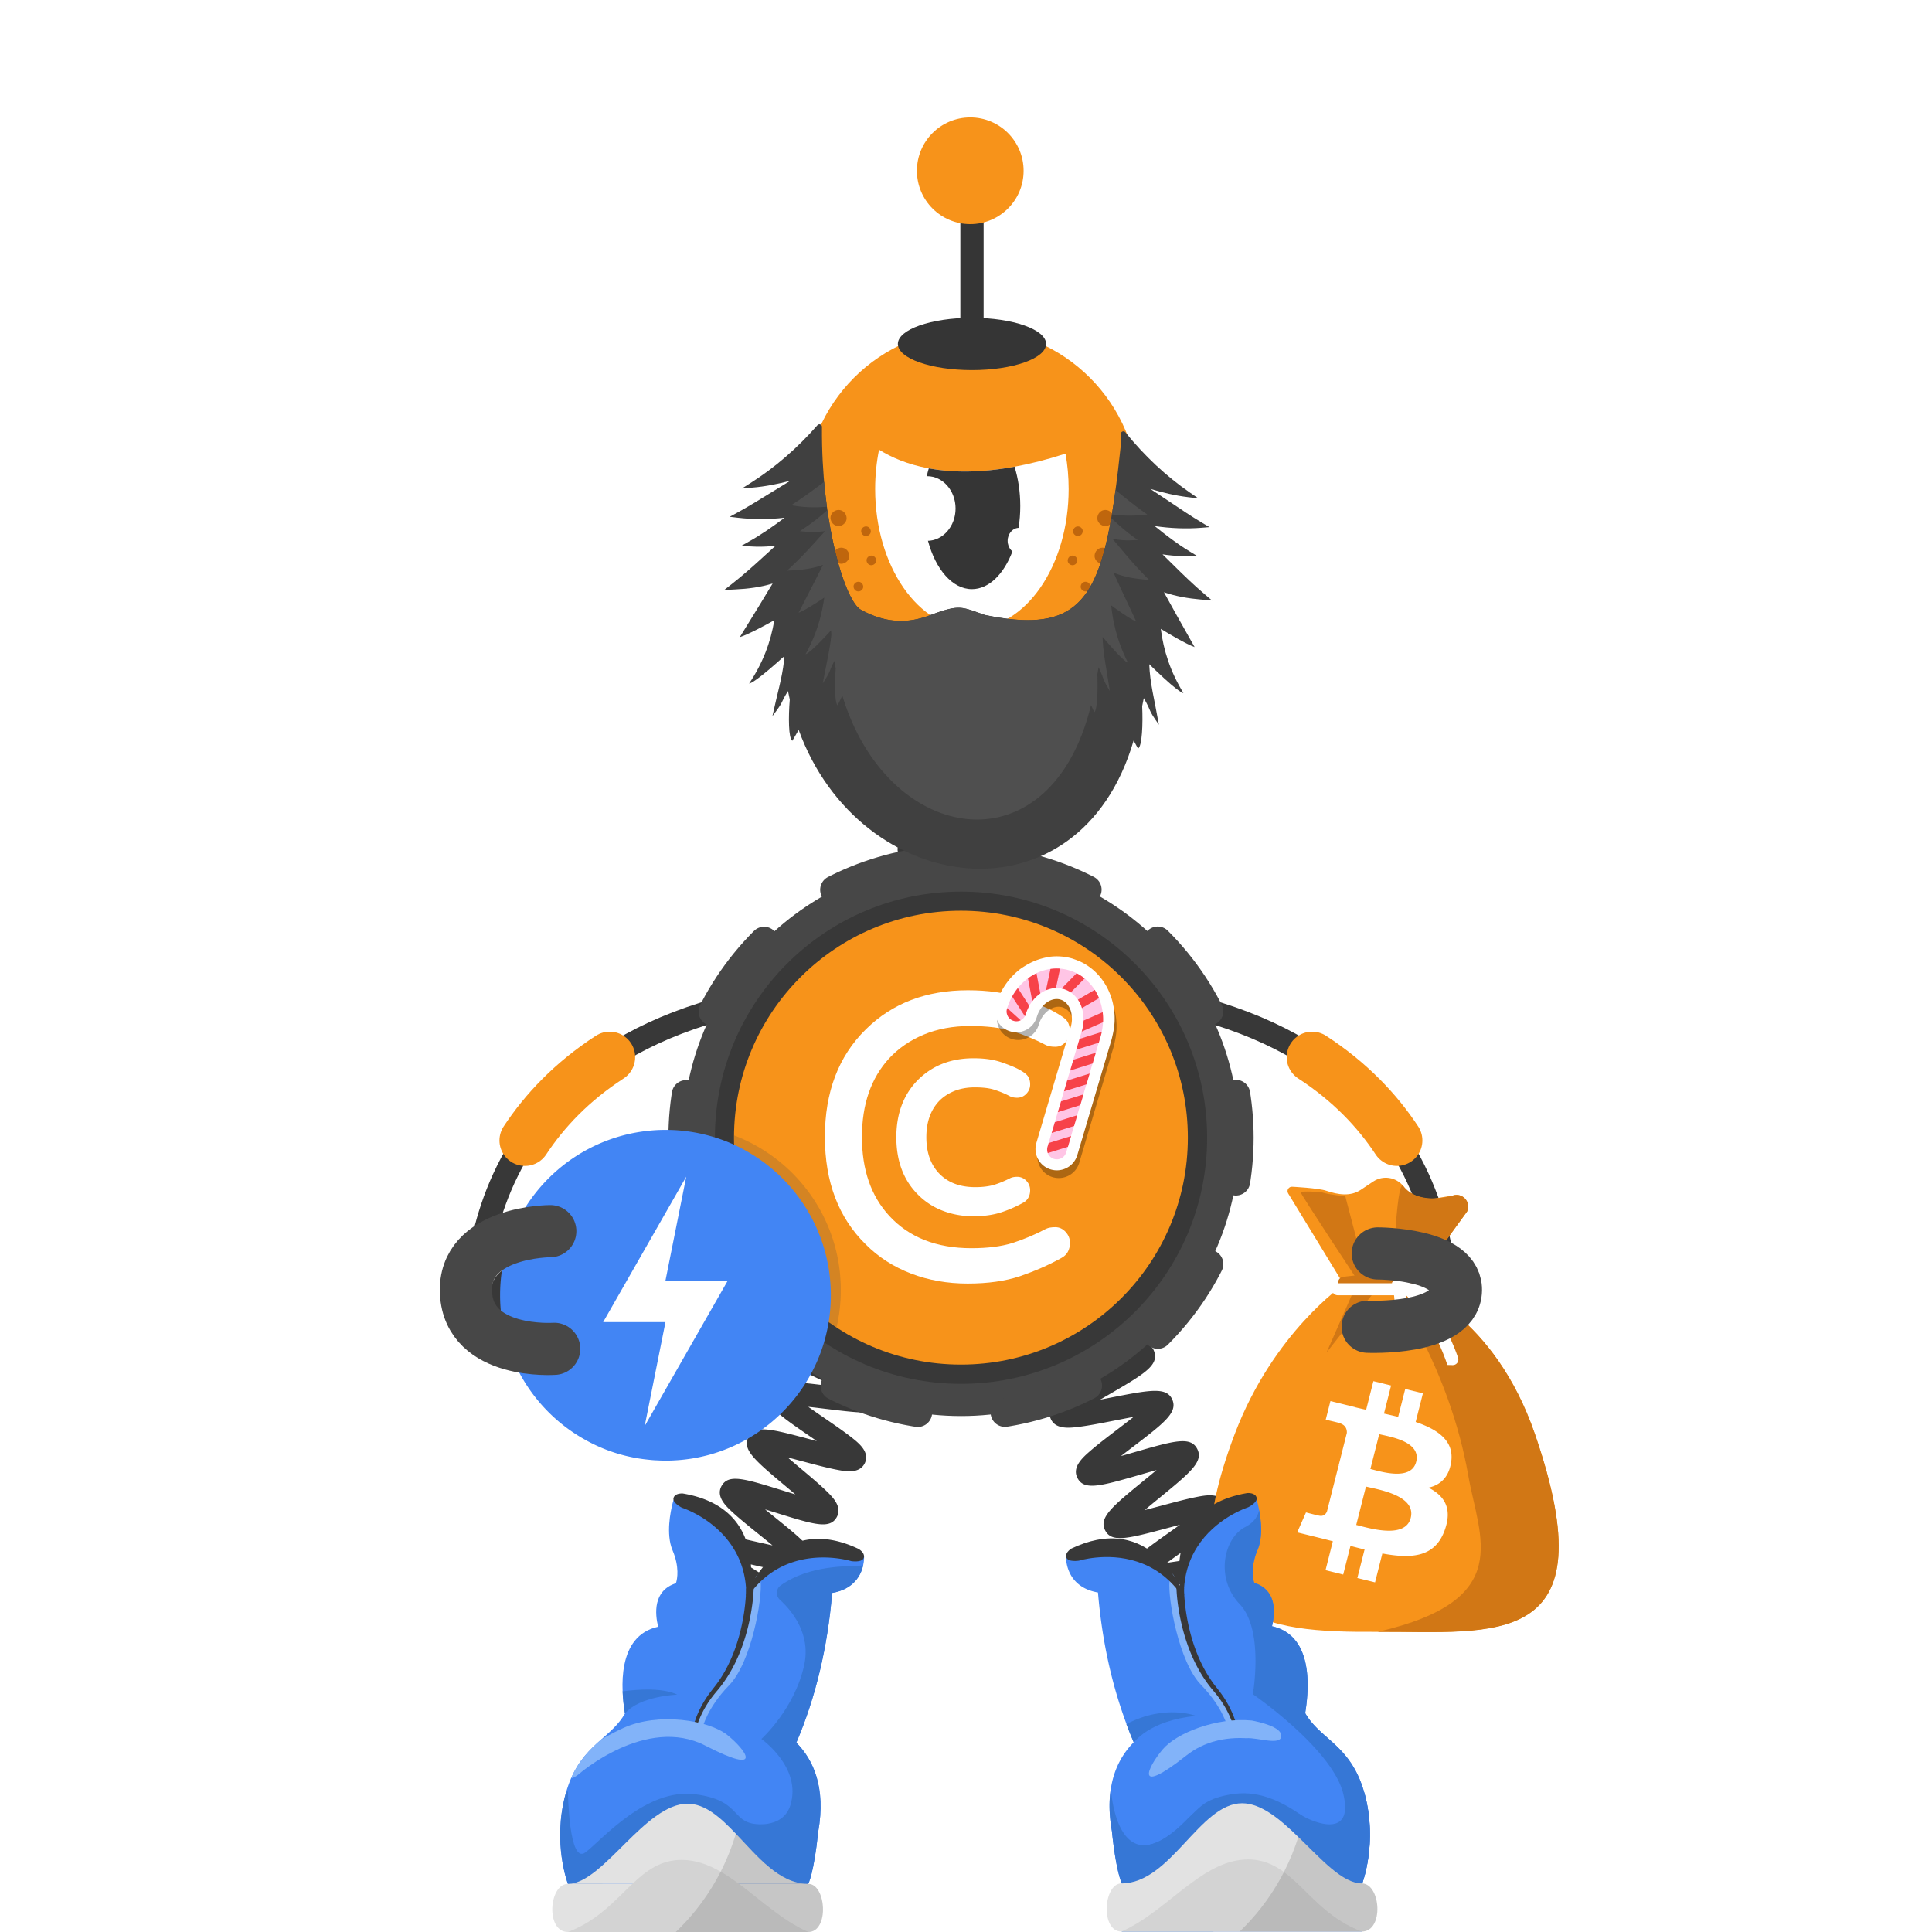 <svg width="1000" height="1000" fill="none" xmlns="http://www.w3.org/2000/svg"><path fill="#fff" d="M0 0h1000v1000H0z"/><path stroke="#383838" stroke-miterlimit="10" stroke-width="12.035" d="M748.004 686.94s18.499-157.93-183.301-174.45"/><path stroke="#F7931A" stroke-linecap="round" stroke-miterlimit="10" stroke-width="26.366" d="M723.042 590.29c-10.13-15.37-24.28-30.4-43.87-43.12"/><path fill="#383838" fill-rule="evenodd" d="M740.621 669.96c.62-7.45-4.94-14.11-12.36-14.8l-20.6-1.44c-7.45-.62-14.11 4.94-14.8 12.36-.63 7.45 4.94 14.11 12.36 14.8l20.6 1.44c7.51.65 14.18-4.91 14.8-12.36Z" clip-rule="evenodd"/><path stroke="#383838" stroke-miterlimit="10" stroke-width="12.035" d="M246.741 686.94s-18.499-157.93 183.301-174.45"/><path stroke="#F7931A" stroke-linecap="round" stroke-miterlimit="10" stroke-width="26.366" d="M271.703 590.29c10.13-15.37 24.28-30.4 43.87-43.12"/><path fill="#383838" fill-rule="evenodd" d="M254.125 669.96c-.62-7.45 4.941-14.11 12.361-14.8l20.599-1.44c7.45-.62 14.111 4.94 14.801 12.36.62 7.45-4.94 14.11-12.36 14.8l-20.6 1.44c-7.51.65-14.171-4.91-14.801-12.36Z" clip-rule="evenodd"/><path fill="#383838" d="M607.971 927.36c.42-.25 1.66-1.4 1.82-3.44l-12-.94c.58-7.43 9.509-8.77 31.079-11.99 1.83-.27 3.881-.58 5.981-.91-2.55-.58-5.08-1.12-7.3-1.6-20.31-4.39-28.72-6.21-28.82-13.38-.1-7.51 8.7-9.63 29.95-14.75 1.57-.38 3.31-.8 5.09-1.24-2.4-.29-4.75-.55-6.83-.79-6.4-.72-12.44-1.39-17.21-2.23-4.8-.84-12.051-2.12-12.741-8.16-.86-7.35 7.601-10.44 28.031-17.92 1.3-.48 2.73-1 4.2-1.54-2.04.02-4.031.05-5.811.08-20.83.34-29.449.48-31.229-6.45-1.82-7.17 6.1-11.38 25.22-21.55 1.25-.67 2.62-1.39 4.03-2.15-1.98.3-3.9.6-5.64.87-20.62 3.21-29.16 4.54-31.91-2.05-2.82-6.9 4.47-12.08 22.08-24.6 1.46-1.04 3.1-2.2 4.76-3.4-2.22.58-4.39 1.16-6.32 1.67-20.49 5.48-28.96 7.75-32.34 1.29-3.46-6.63 3.419-12.27 20.059-25.9 1.97-1.61 4.261-3.49 6.511-5.38-2.86.79-5.75 1.62-8.23 2.34-20.74 5.98-29.32 8.46-32.73 1.73-2.91-5.66 2.86-10.69 6.69-14.01 3.77-3.29 8.97-7.25 14-11.09 2.52-1.92 5.549-4.24 8.379-6.47-3.42.61-6.989 1.31-9.979 1.9-6.31 1.24-12.831 2.52-17.891 3.17-5.11.66-12.829 1.65-15.139-4.41-2.29-6 4.04-10.23 8.24-13.04 4.09-2.73 9.69-5.98 15.1-9.11 3.03-1.76 6.73-3.9 10.1-5.95-3.58.09-7.38.26-10.53.4-21.43.95-31.21 1.38-32.82-6.25-1.34-6.25 5.55-9.43 10.1-11.53 4.42-2.04 10.15-4.25 16.21-6.59 3.26-1.26 7.24-2.8 10.89-4.3-3.41-.42-7.02-.81-10.02-1.13-21.44-2.29-31.221-3.34-31.721-11.12-.42-7.45 8.04-9.44 28.46-14.25 7.98-1.88 20.051-4.72 22.411-6.38-.39.28-1.51 1.51-1.51 3.52h12.04c0 7.47-8.83 9.55-30.18 14.58-1.34.32-2.81.66-4.32 1.02 2.14.24 4.229.46 6.099.67 6.39.68 12.431 1.33 17.201 2.14 4.79.81 12.02 2.05 12.78 8.04.95 7.33-7.46 10.58-27.8 18.43-1.08.42-2.25.87-3.45 1.34 1.79-.07 3.52-.15 5.09-.22 20.82-.92 29.44-1.3 31.42 5.6 2.09 7.02-5.67 11.52-24.41 22.39-1.15.67-2.401 1.39-3.701 2.15 1.77-.34 3.49-.68 5.04-.98 20.68-4.06 29.241-5.74 32.271.81 3.04 6.76-4.011 12.15-21.061 25.15-1.67 1.27-3.559 2.72-5.469 4.2 2.41-.67 4.79-1.36 6.87-1.96 20.58-5.93 29.09-8.39 32.57-1.83 3.5 6.59-3.351 12.2-19.891 25.75-2.18 1.78-4.749 3.89-7.219 5.98 3.04-.77 6.13-1.6 8.77-2.3 6.2-1.66 12.6-3.37 17.6-4.37 5.03-1 12.63-2.52 15.37 3.3 2.77 5.71-3.15 10.52-7.07 13.71-3.84 3.12-9.13 6.88-14.25 10.52-2.68 1.91-5.93 4.22-8.93 6.44 3.4-.47 6.969-1.03 9.939-1.49 6.41-1 13.031-2.03 18.181-2.48 5.18-.46 13.01-1.15 15.06 5.07 2.02 6.05-4.45 10.03-8.73 12.67-4.18 2.58-9.89 5.61-15.4 8.55-3.03 1.61-6.71 3.57-10.08 5.45 3.48-.01 7.18-.06 10.25-.11 6.5-.11 13.23-.21 18.41.05 5.21.26 13.08.66 14.26 7.1 1.35 7.37-6.87 10.38-26.73 17.65-3.15 1.15-6.961 2.55-10.511 3.93 3.29.42 6.741.81 9.631 1.13 21.43 2.4 31.21 3.5 31.71 11.25.41 7.47-8.05 9.5-28.49 14.43-3.18.77-7.02 1.69-10.62 2.63 3.16.73 6.45 1.44 9.21 2.04 21.02 4.54 30.62 6.61 30.32 14.37-.21 7.39-8.861 8.68-29.761 11.8-8.06 1.17-20.219 2.99-22.689 4.43ZM505.14 627.51c-2.51-5.93 3.731-10.7 7.861-13.86 4.15-3.17 9.77-6.92 15.21-10.54 1.95-1.3 4.199-2.8 6.439-4.32-3.15.54-6.36 1.14-9.09 1.65-6.12 1.14-12.44 2.32-17.29 2.91-4.93.61-12.39 1.52-14.67-4.28-2.78-7.14 4.98-12.06 23.72-23.93 2.02-1.28 4.36-2.76 6.67-4.26-3.32.47-6.72.99-9.6 1.44-6.4.99-12.45 1.93-17.29 2.38-4.94.46-12.42 1.15-14.48-4.76-2.16-6.07 4.43-10.49 8.79-13.41 4.39-2.94 10.29-6.36 15.99-9.66 2.14-1.24 4.651-2.69 7.101-4.15-3.54.3-7.2.67-10.29.98-6.41.65-12.47 1.26-17.29 1.45-4.95.2-12.431.49-14.141-5.55-2.18-7.52 6.85-11.89 26.63-21.47 2.39-1.16 5.21-2.52 7.95-3.89-3.87-.08-7.989-.08-11.389-.09-6.43-.01-12.501-.01-17.291-.31-4.96-.31-12.44-.77-13.45-7.02-1.31-7.77 8.17-10.87 28.95-17.67 2.78-.91 6.11-2 9.27-3.09-3.74-.69-7.75-1.34-11.06-1.89-6.23-1.02-12.66-2.08-17.5-3.19-4.97-1.14-12.479-2.87-12.389-9.35 0-6.39 7.539-8.07 12.519-9.17 4.88-1.08 11.36-2.1 17.62-3.07 2.96-.46 6.48-1.01 9.85-1.59-2.98-.92-6.04-1.82-8.64-2.58-6.26-1.84-12.73-3.74-17.62-5.52-4.88-1.79-12.27-4.49-11.59-10.91.62-6.16 8-7.29 12.89-8.05 4.8-.74 10.88-1.29 17.32-1.88 2.61-.24 5.641-.52 8.651-.83-2.21-.69-4.391-1.36-6.311-1.95-21.34-6.55-30.18-9.26-29.5-16.85.62-6.13 7.87-7.38 12.67-8.22 4.72-.82 10.741-1.49 17.101-2.2 2.53-.28 5.449-.61 8.359-.96-2.11-.58-4.189-1.14-6.029-1.63-21.45-5.76-30.331-8.15-29.941-15.73.35-6.16 7.611-7.72 12.411-8.76 4.74-1.02 10.77-1.94 17.16-2.92 2.42-.37 5.199-.79 7.989-1.25-2.14-.5-4.249-.98-6.119-1.4-21.59-4.9-30.521-6.93-30.421-14.48.17-6.2 7.371-8.04 12.131-9.26 4.73-1.21 11.029-2.41 17.119-3.58 8.07-1.54 20.26-3.87 22.69-5.42-.44.28-1.69 1.56-1.69 3.71h12.04c0 7.65-9.009 9.37-30.779 13.53-2.4.46-5.181.99-7.941 1.55 3.28.79 6.661 1.56 9.521 2.21 6.31 1.43 12.269 2.79 16.929 4.15 4.74 1.39 11.91 3.48 11.73 9.68-.3 7.71-9.4 9.1-31.38 12.46-2.4.37-5.189.79-7.949 1.24 3.31.94 6.74 1.86 9.63 2.64 6.23 1.67 12.109 3.25 16.689 4.79 4.67 1.57 11.74 3.94 11.29 10.14-.5 6.5-8.33 7.9-13.5 8.82-5.23.94-12.029 1.7-18.609 2.43-2.27.25-4.88.54-7.5.86 3.24 1.05 6.59 2.08 9.43 2.95 6.13 1.88 11.92 3.66 16.41 5.34 4.59 1.72 11.519 4.32 10.889 10.45-.79 7.62-9.95 8.45-32.08 10.48-1.91.17-4.06.37-6.26.59 2.63.8 5.26 1.57 7.55 2.24 5.97 1.75 12.131 3.56 16.741 5.23 4.64 1.68 11.639 4.21 11.209 10.32-.49 7.34-9.33 8.72-30.69 12.06-1.02.16-2.12.33-3.25.51 1.08.18 2.11.35 3.09.51 21.31 3.5 30.131 4.94 30.711 12.21.5 7.04-7.021 9.5-27.131 16.08-1.44.47-3.019.99-4.649 1.53h2.719c22.22.03 31.41.04 33.14 7.32 1.65 6.89-5.46 10.33-24.46 19.53-2.04.99-4.349 2.11-6.689 3.26 1.77-.17 3.49-.34 5.04-.5 22.11-2.23 31.259-3.16 33.589 4.04 1.93 5.78-4.25 9.88-8.33 12.58-4.02 2.66-9.27 5.71-14.84 8.93-2.12 1.23-4.55 2.64-6.98 4.07 2.14-.32 4.231-.64 6.091-.93 21.91-3.39 30.97-4.8 33.63 2.29 2.18 5.75-3.861 10.12-7.851 13.01-3.94 2.85-9.099 6.12-14.569 9.58-2.15 1.36-4.631 2.93-7.091 4.53 2.35-.42 4.66-.85 6.69-1.23 21.68-4.04 30.65-5.71 33.5 1.29 2.35 5.74-3.609 10.27-7.559 13.26-3.89 2.96-9.241 6.52-14.421 9.96-6.82 4.54-17.13 11.41-18.77 13.77.3-.43.951-2.1.121-4.08l-11.081 4.7ZM352.929 930.65c.54-.39 1.609-1.85 1.469-3.86l-12.009.81c-.43-6.35 6.8-8.76 11.59-10.36 4.74-1.58 11-3.22 17.04-4.81 2.33-.61 5.06-1.33 7.74-2.06-3.18-.65-6.47-1.27-9.25-1.79-19.96-3.76-28.22-5.31-28.22-12.6 0-7.67 9.359-9.3 29.859-12.89 2.46-.43 5.34-.94 8.17-1.46-3.21-.99-6.56-1.96-9.38-2.77-19.56-5.67-27.659-8.01-26.919-15.31.83-7.66 10.299-8.24 31.049-9.51 2.65-.16 5.781-.35 8.821-.58-3.21-1.46-6.611-2.94-9.451-4.17-5.73-2.49-11.14-4.84-15.32-6.97-4.09-2.09-10.929-5.59-9.369-11.74 1.84-7.47 11.32-6.71 32.09-5.04 2.69.22 5.88.47 8.97.68-2.97-1.93-6.14-3.91-8.77-5.55-5.09-3.17-10.351-6.45-14.181-9.2-3.75-2.68-10.029-7.18-7.549-13.04 2.86-7.05 12.089-4.96 32.309-.37 2.47.56 5.381 1.22 8.231 1.83-2.47-2.05-5.04-4.12-7.22-5.87-4.71-3.8-9.59-7.72-13.11-10.95-3.63-3.33-9.111-8.35-6.071-13.89 3.58-6.45 11.79-3.89 31.62 2.28 2 .62 4.27 1.33 6.58 2.03-1.81-1.55-3.62-3.06-5.2-4.39-15.89-13.35-22.469-18.88-19.029-25.35 3.33-6.35 11.52-4.17 31.33 1.08 1.26.33 2.62.7 4.04 1.07-1.01-.69-1.981-1.36-2.881-1.98-17.21-11.81-24.329-16.69-21.779-23.47 2.43-6.59 10.68-5.59 30.62-3.17 1.08.13 2.23.27 3.42.41-.62-.29-1.221-.58-1.801-.85-18.51-8.73-26.96-12.71-25.5-19.89 1.42-6.88 9.691-7.22 29.681-8.03 1.34-.05 2.8-.11 4.3-.18-.89-.27-1.751-.53-2.571-.77-20.26-6.08-28.649-8.59-28.259-15.92.41-7.08 8.59-8.51 28.37-11.97 7.69-1.35 19.309-3.38 21.679-4.82-.58.35-1.769 1.74-1.769 3.78h12.04c0 7.67-9.36 9.3-29.87 12.89-2.54.45-5.55.97-8.47 1.52 3.32 1.06 6.819 2.11 9.739 2.98 5.96 1.79 11.601 3.48 15.981 5.1 4.3 1.59 11.49 4.25 10.66 10.53-.92 7.63-10.451 8.02-31.351 8.87-2.74.11-5.99.25-9.12.42 3.24 1.6 6.711 3.24 9.591 4.6 5.4 2.55 10.99 5.18 15.1 7.45 4.02 2.22 10.739 5.93 9.009 12.02-2.18 7.46-11.619 6.31-32.309 3.8-2.68-.33-5.861-.71-8.941-1.04 2.83 2.01 5.851 4.08 8.361 5.81 4.97 3.41 10.119 6.94 13.859 9.88 3.86 3.03 9.701 7.61 7.091 13.35-2.74 5.84-10.151 4.38-15.061 3.41-4.81-.95-10.979-2.58-16.939-4.17-2.39-.63-5.19-1.38-7.96-2.08a617.4 617.4 0 0 0 6.489 5.5c4.67 3.92 9.5 7.98 13 11.33 3.56 3.41 8.951 8.56 5.901 14.05-3.57 6.42-11.78 3.87-31.6-2.31-1.69-.53-3.571-1.11-5.511-1.7 1.47 1.2 2.91 2.36 4.2 3.4 16.26 13.09 22.98 18.51 19.8 25.08-3.14 6.39-11.309 4.54-31.019.08-1.27-.29-2.66-.6-4.09-.92l2.529 1.58c17.82 11.12 25.2 15.72 22.96 22.64-2.24 6.71-10.509 6.05-30.479 4.44-1.25-.1-2.61-.21-4.01-.32.82.36 1.62.7 2.37 1.03 19.39 8.42 27.41 11.9 26.14 19.13-1.23 6.94-9.521 7.45-29.571 8.67-1.48.09-3.099.19-4.779.3 1.14.33 2.24.65 3.26.95 20.3 5.88 28.709 8.31 28.319 15.68-.41 7.08-8.6 8.51-28.38 11.97-1.75.31-3.709.65-5.719 1.01 1.48.28 2.92.55 4.23.8 20.82 3.92 29.44 5.54 29.73 12.93.31 7.13-7.8 9.26-27.39 14.39-7.54 1.96-18.92 4.94-21.16 6.56Z"/><path fill="#474747" d="M497.426 732.95c79.56 0 144.05-64.49 144.05-144.05 0-79.56-64.49-144.05-144.05-144.05-79.56 0-144.051 64.49-144.051 144.05 0 79.55 64.491 144.05 144.051 144.05Z"/><path fill="#383838" d="M497.422 716.28c70.36 0 127.39-57.03 127.39-127.39 0-70.35-57.03-127.39-127.39-127.39-70.35 0-127.391 57.03-127.391 127.39s57.031 127.39 127.391 127.39Z"/><path stroke="#474747" stroke-dasharray="45.27 45.27" stroke-linecap="round" stroke-miterlimit="10" stroke-width="14.819" d="M599.282 690.74c56.25-56.26 56.25-147.46 0-203.72-56.25-56.25-147.46-56.25-203.72 0-56.25 56.26-56.25 147.46 0 203.72 56.25 56.25 147.46 56.25 203.72 0Z"/><path fill="#F7931A" d="M497.374 706.31c64.87 0 117.46-52.59 117.46-117.46 0-64.87-52.59-117.46-117.46-117.46-64.87 0-117.46 52.59-117.46 117.46 0 64.87 52.59 117.46 117.46 117.46Z"/><path fill="#fff" fill-rule="evenodd" d="M541.49 636c1.16-.54 2.721-.82 4.761-.82s3.81.82 5.3 2.45c1.5 1.63 2.25 3.47 2.25 5.58 0 3.81-1.56 6.46-4.63 8.03-6.6 3.67-13.741 6.73-21.221 9.32-7.55 2.52-16.599 3.81-27.069 3.81-10.47 0-20.271-1.7-29.311-5.17-9.05-3.47-16.87-8.5-23.46-15.1-14.08-13.81-21.149-32.37-21.149-55.64 0-23.26 7.069-41.76 21.149-55.63 13.67-13.54 31.291-20.27 52.851-20.27 10.41 0 19.38 1.29 26.93 3.81 7.55 2.52 13.329 4.9 17.339 7.07 4.01 2.18 6.461 3.95 7.281 5.31.82 1.36 1.29 3.06 1.29 5.1 0 2.04-.75 3.88-2.25 5.51s-3.26 2.45-5.3 2.45-3.601-.27-4.761-.82c-5.64-2.99-11.43-5.37-17.34-7.21-5.92-1.84-13.259-2.72-22.099-2.72s-16.8 1.5-23.87 4.42c-7.14 2.99-13.06 7.07-17.89 12.24-9.45 10.27-14.15 23.87-14.15 40.81s4.69 30.54 14.15 40.81c10.27 11.15 24.49 16.73 42.51 16.73 8.3 0 15.439-.88 21.359-2.72 5.97-1.98 11.75-4.36 17.33-7.35Z" clip-rule="evenodd"/><path fill="#fff" fill-rule="evenodd" stroke="#fff" stroke-width="5.873" d="M524.143 612.459c.54-.27 1.359-.41 2.379-.41s1.901.41 2.651 1.22a4.02 4.02 0 0 1 1.09 2.79c0 1.9-.751 3.27-2.311 4.01a61.899 61.899 0 0 1-10.609 4.63c-3.74 1.22-8.301 1.9-13.531 1.9-5.239 0-10.13-.89-14.62-2.59-4.49-1.7-8.429-4.22-11.769-7.55-7.07-6.94-10.54-16.19-10.54-27.82 0-11.63 3.54-20.88 10.54-27.82 6.87-6.73 15.64-10.13 26.46-10.13 5.24 0 9.73.61 13.47 1.91 3.74 1.29 6.669 2.45 8.639 3.54 2.04 1.09 3.2 1.97 3.67 2.65.41.68.61 1.5.61 2.52s-.339 1.9-1.089 2.72c-.75.82-1.631 1.22-2.651 1.22-1.02 0-1.84-.14-2.38-.41-2.79-1.5-5.709-2.65-8.639-3.6-2.92-.95-6.671-1.36-11.021-1.36-4.35 0-8.37.75-11.97 2.24-3.54 1.5-6.53 3.54-8.91 6.12-4.69 5.17-7.069 11.97-7.069 20.4 0 8.43 2.379 15.23 7.069 20.4 5.17 5.58 12.24 8.36 21.22 8.36 4.15 0 7.691-.47 10.681-1.36 2.92-.92 5.85-2.15 8.63-3.58Z" clip-rule="evenodd"/><path fill="#F7931A" d="M713.117 844.63c60.25-.43 120.12 10.26 81.33-102.42-21.09-61.25-63.509-76.06-63.509-76.06l28.429-39.08c2.21-4.78-2.319-9.9-7.329-8.29 0 0-6.12 1.01-8.8 1.46-5.31.88-12.78-1.27-16.18-5.45l-.71-.88c-3.8-4.68-10.54-5.7-15.56-2.36l-6.45 4.3c-5.38 3.58-11.771 2.54-17.891.47-4.17-1.41-17.479-2.06-17.479-2.06-1.89-.22-3.2 1.83-2.21 3.45l28.79 47.18s-36.54 24.87-56.44 77.32c-36.91 97.24 14.769 102.84 74.009 102.42Z"/><path fill="#D17715" d="M713.117 844.63c60.25-.25 120.12 10.26 81.33-102.42-21.09-61.25-63.509-76.06-63.509-76.06l28.429-39.08c2.21-4.78-2.319-9.9-7.329-8.29 0 0-16.501 5.28-24.971-3.99l-.71-.88c-3.8-4.68-5.54 52.99-5.54 52.99s29.49 41.41 39.13 96.68c5.65 32.45 24.46 64.65-46.83 81.05Zm-5.191-181.07-11.741-44.93s-.31.59-4.49 0c-4.18-.59-4.179-.59-7.949-1.55-.76-.19-10.1-.67-10.54 0-.34.51 30.71 47.49 30.71 47.49l4.01-1.01Zm-7.496 5.07-13.821 31.46 24.771-31.46h-10.95Z"/><path fill="#D17715" d="m737.059 662.29-41.13 4.69c-1.63.19-3.1-.98-3.28-2.61l-.019-.21c-.19-1.63.979-3.1 2.609-3.28l41.13-4.69c1.63-.19 3.1.98 3.28 2.61l.021.21c.19 1.63-.981 3.1-2.611 3.28Z"/><path fill="#fff" d="M737.51 670.42h-45.05a3.104 3.104 0 0 1-3.101-3.1c0-1.71 1.391-3.1 3.101-3.1h45.05c1.71 0 3.099 1.39 3.099 3.1 0 1.71-1.389 3.1-3.099 3.1Z"/><path fill="#fff" d="M749.175 706.5c-5.6-16.51-14.641-31.57-28.691-42.61 2.01-1 5.021-4.02 6.021-3.01 12.77 10.8 22.77 25.88 28.24 42.02.53 1.88-.921 3.74-2.881 3.68l-2.689-.08Z"/><path fill="#fff" d="M717.549 689.63c4.01-7.56 5.509-15.66 2.979-24.08-.49-1.64.83-3.26 2.53-3.07 1.45.16 2.67.37 2.77.82 3.64 9.8 2.51 20.23-2.84 29.2-.71 1-2.979 1.16-4.489.32a2.377 2.377 0 0 1-.95-3.19Zm15.471 66.971c-2.58 10.19-18.531 5.01-23.701 3.74l4.561-18.01c5.17 1.27 21.83 3.64 19.14 14.27Zm-2.831 29.07c-2.83 11.2-21.99 5.15-28.2 3.63l5.031-19.86c6.21 1.52 26.119 4.54 23.169 16.23Zm20.93-28.91c1.66-10.94-6.799-16.82-18.369-20.75l3.75-14.82-9.16-2.25-3.651 14.43a376.45 376.45 0 0 0-7.339-1.7l3.679-14.53-9.16-2.25-3.76 14.82c-1.99-.45-3.949-.89-5.849-1.35l.01-.05-12.64-3.11-2.441 9.64s6.801 1.53 6.661 1.63c3.71.91 4.379 3.33 4.269 5.25l-4.269 16.89c.26.06.59.16.95.3-.3-.07-.631-.16-.971-.24l-5.989 23.65c-.45 1.11-1.61 2.78-4.2 2.14.09.13-6.661-1.64-6.661-1.64l-4.549 10.33 11.92 2.93c2.22.55 4.39 1.12 6.53 1.66l-3.79 14.99 9.149 2.25 3.761-14.83c2.5.67 4.93 1.28 7.3 1.87l-3.74 14.76 9.16 2.25 3.79-14.96c15.63 2.91 27.379 1.74 32.319-12.18 3.99-11.2-.2-17.67-8.42-21.88 6-1.36 10.51-5.24 11.71-13.25Z"/><path stroke="#474747" stroke-linecap="round" stroke-linejoin="round" stroke-miterlimit="10" stroke-width="27" d="M707.898 686.72s44.041 1.95 45.651-18.04c1.61-19.99-40.431-19.9-40.431-19.9"/><path fill="#474747" d="M394.861 595.09a84.43 84.43 0 0 0-14.929-7.42c0 .4-.01.79-.01 1.19 0 41.1 21.12 77.26 53.08 98.25a85.835 85.835 0 0 0 2.199-19.37c0-30.65-16.11-57.55-40.34-72.65Z" opacity=".2"/><path fill="#4285F4" d="M430.044 670.42c0 42.49-30.951 77.74-71.551 84.46a86.68 86.68 0 0 1-14.05 1.14c-1.36 0-2.72-.04-4.04-.13a45.32 45.32 0 0 1-4.389-.31 83.422 83.422 0 0 1-33.71-10.67c-25.94-14.66-43.46-42.54-43.46-74.49 0-43.72 32.789-79.76 75.109-84.94 3.42-.44 6.94-.66 10.49-.66 8.6 0 16.9 1.27 24.76 3.64 1.4.4 2.81.88 4.17 1.36a83.367 83.367 0 0 1 16.33 7.95c24.23 15.1 40.341 42.01 40.341 72.65Z"/><path fill="#fff" fill-rule="evenodd" d="m355.197 609.051-43.009 75.27h32.259l-10.75 53.77 43.01-75.27h-32.26l10.75-53.77Z" clip-rule="evenodd"/><path stroke="#474747" stroke-linecap="round" stroke-linejoin="round" stroke-miterlimit="10" stroke-width="27" d="M286.849 698.15s-44.041 3.13-45.651-28.89c-1.61-32.02 43.63-32.02 43.63-32.02"/><path fill="#4285F4" d="M446.76 810.29c-1.14 4.93-4.74 12.25-16.04 14.21-2.34 27.9-8.41 53.79-18.53 77.49 8.78 8.87 15.36 23.16 11.33 46.04v.01c-2.26 21.8-5.17 27.05-5.17 27.05V1000H293.961v-24.91s-8.211-21.19-1.151-46.74c.02-.08.041-.16.071-.23.8-2.85 1.719-5.41 2.719-7.72h.01c4.16-9.56 9.89-14.99 15.38-19.87 4.72-4.18 9.25-7.95 12.48-13.6-.57-3.47-1.04-7.42-1.2-11.5-.19-4.59.01-9.34.92-13.8 1.87-9.29 6.77-17.28 17.46-19.65-1.63-6.63-2.73-18.67 9.16-22.48l.21-.55c.49-1.71 1.78-7.83-1.91-16.52-.91-2.14-1.419-4.53-1.649-6.96-.9-9.23 2.159-19.13 2.159-19.13l.08.01 17.81 4.62c.5-.38 1.09-.77 1.85-1.19 18.2 10.11 21.191 29.19 19.731 42.13 6.61-12.15 20.399-28.05 43.519-23.41.4 1.48.4 1.78.21 3.3 0 .16-.01.31-.01.47l15.45 3.35v.11c.021.46.03 2.24-.5 4.56Z"/><path fill="#3677D6" d="M446.762 810.29c-1.14 4.93-4.74 12.25-16.04 14.21-2.34 27.9-8.411 53.79-18.531 77.49 8.78 8.87 15.36 23.16 11.33 46.04v.01c-2.26 21.8-5.169 27.05-5.169 27.05V1000h-43.901c-10.6-6.93-18.529-12.45-18.529-12.45l13.43-48.46s33.879 14.62 39.799-4.83c5.92-19.44-15.04-34.17-15.04-34.17s17.321-15.65 22.181-38.43c3.44-16.15-6.51-28.05-12.61-33.61-2.25-2.05-2.091-5.69.399-7.46 15.02-10.67 34.601-9.81 42.681-10.3Z"/><path fill="#3677D6" d="m407.18 959.56-9.29 12.45s-63.91-3.42-71.86-2.51c-5.77.66-23.059 9.91-32.069 14.9v-9.31s-8.211-21.19-1.151-46.74c.02-.08.041-.16.071-.23.68-.6 1.08-.93 1.08-.93s.399 38.21 9.069 31.6c8.68-6.6 31.29-33.32 56.67-30.1 25.37 3.22 17.781 15.71 34.681 15.62 16.9-.1 12.799 15.25 12.799 15.25Z"/><path fill="#82B3F9" d="M363.577 894.47s2.28-10.33 13.82-22.18c11.54-11.85 17.25-44.83 16.3-53.71-.95-8.88-3.59.72-3.59.72l-2.99 9.55-5.47 25.79-3.95 8.99-12 17.92-5.769 8.54-.99 5.13 4.639-.75Z"/><path fill="#E2E2E2" d="M418.351 1000h-124.39c-11.58 0-9.9-24.5-.24-24.9.08-.01.16-.01.24-.01h124.39c9.32 0 10.98 24.91 0 24.91Z"/><path fill="#E2E2E2" d="M418.351 975.1h-124.39c.09 0 .189 0 .279-.01 17.99-.42 39.74-41.49 61.63-41.49 9.14 0 17.051 7.17 25.011 15.54 11.11 11.67 22.309 25.71 37.069 25.95.13.01.271.01.401.01Z"/><path fill="#D3D3D3" d="M418.351 999.999h-124.39c15.34-5.77 24.37-16.43 33.34-24.9l.01-.01c7.37-6.94 14.72-12.4 25.49-12.4 7.18 0 13.81 2.42 20.21 6.1 3.2 1.83 6.35 3.98 9.49 6.3 0 0 .01 0 .01.01 11.43 8.46 22.68 19.12 35.84 24.9Z"/><path fill="#282828" d="M418.354 1000h-68.581a115.278 115.278 0 0 0 19.771-24.9l.01-.01c1.25-2.12 2.4-4.22 3.46-6.3 3.54-6.96 6.07-13.65 7.87-19.65 11.11 11.67 22.309 25.71 37.069 25.95h.401c9.32 0 10.98 24.91 0 24.91Z" opacity=".15"/><path fill="#383838" d="M447.201 805.79c-.01.18-.05.37-.12.55-.86 2.6-6.52 1.68-6.52 1.68s-3.47-1.09-8.84-1.61c-11.18-1.1-30.6.28-44.03 19.17a.5.5 0 0 0-.019.12c-.09.46-.491.62-.841.55-.45-.02-.87-.46-.63-.99.02-.04.04-.09.06-.13-.01-1.65-.099-3.24-.259-4.78-.77-7.78-3.301-14.18-6.641-19.41-4.65-7.31-10.879-12.33-16.109-15.57-5.71-3.53-10.231-4.96-10.231-4.96s-3.78-1.83-4.38-4c-.1-.37-.11-.74 0-1.12.78-2.62 4.83-2.26 4.83-2.26 6.74 1.14 12.251 3.08 16.741 5.58.46.25.899.51 1.339.78 8.21 4.99 12.75 11.96 15.07 19.24 1.52 4.73 2.11 9.59 2.16 14.14.04 2.9-.13 5.67-.42 8.2 5.23-9.61 14.69-21.72 29.86-24.07 4.01-.63 8.42-.57 13.26.4 4.01.8 8.321 2.23 12.941 4.42 0 0 3.039 1.75 2.779 4.07Z"/><path fill="#383838" d="M358.242 898.41c.31-3.04-.25-1.93.59-4.88.02-.06.031-.11.051-.17a52.722 52.722 0 0 1 5.229-12.16c1.11-1.92 2.371-3.75 3.7-5.52 1.37-1.79 2.71-3.38 3.92-5.15 4.91-6.99 8.331-14.94 10.661-23.15 1.17-4.12 2.06-8.31 2.71-12.54.63-4.2 1.049-8.54 1.089-12.68l3.92.02c-.17 4.55-.739 8.88-1.509 13.24-.79 4.35-1.831 8.65-3.161 12.87-2.64 8.41-6.419 16.55-11.729 23.67-1.29 1.79-2.81 3.48-4.12 5.11-1.32 1.67-2.581 3.39-3.691 5.21a50.243 50.243 0 0 0-5.32 11.44c-.02.05-.04.09-.05.14-.93 2.88-.44 1.7-.83 4.71l-1.46-.16Z"/><path fill="#82B3F9" d="M365.119 903.55c-30.74-15.84-65.59 14.81-65.59 14.81-1.68 1.33-2.99 2.04-3.92 2.04 4.16-9.56 9.89-14.99 15.38-19.87 3.4-2.06 7.281-4.12 11.601-6.1 18.15-8.31 44.26-4.1 53.93 3.65 9.67 7.74 19.349 21.3-11.401 5.47Z"/><path fill="#3677D6" d="M350.563 877.15s-19.579.65-27.089 9.78c-.57-3.47-1.041-7.42-1.201-11.5 8.59-1.15 20.81-1.86 28.29 1.72Z"/><path fill="#4285F4" d="M705.072 974.86v24.91H580.683v-24.91s-2.91-5.25-5.17-27.05v-.01c-1.49-8.48-1.531-15.77-.531-22.05v-.01c1.68-10.67 6.341-18.4 11.861-23.98-1.35-3.16-2.63-6.37-3.84-9.61-7.83-21.04-12.661-43.7-14.691-67.88-11.3-1.96-14.9-9.28-16.04-14.21-.53-2.32-.52-4.1-.5-4.56v-.11l.05-.01 15.401-3.34c0-.16-.01-.31-.01-.47-.19-1.52-.19-1.82.21-3.3 18.79-3.77 31.42 6.03 39.04 16.35.68.92 1.32 1.85 1.92 2.76a65.46 65.46 0 0 1 2.559 4.3c-1.46-12.94 1.531-32.02 19.731-42.13.76.42 1.349.81 1.849 1.19l17.81-4.62.07-.01h.01s.681 2.18 1.301 5.45c.45 2.37.869 5.31.989 8.41.07 1.73.04 3.51-.13 5.27-.08.83-.19 1.66-.34 2.47a21.46 21.46 0 0 1-.79 3.11c-.16.47-.329.93-.519 1.38-2.99 7.04-2.71 12.4-2.24 15.08.11.63.24 1.11.33 1.44l.21.55c9.14 2.93 10.6 10.72 10.04 17.18-.16 1.95-.51 3.77-.88 5.3 3.91.86 7.039 2.48 9.529 4.64 1.63 1.41 2.99 3.05 4.12 4.86.56.91 1.071 1.86 1.511 2.85 1.04 2.27 1.79 4.74 2.3 7.3.91 4.46 1.11 9.21.92 13.8-.16 4.08-.631 8.03-1.201 11.5 3.23 5.65 7.761 9.42 12.481 13.6 5.49 4.88 11.22 10.31 15.38 19.87h.01c1 2.31 1.919 4.87 2.719 7.72.03.07.051.15.071.23 7.06 25.55-1.151 46.74-1.151 46.74Z"/><path fill="#3677D6" d="M705.072 974.86v16.12l-42.451-17.61s3.291-38.66 10.381-34.19c7.09 4.46 27.95 12.63 22.27-10.72s-46.8-51.54-46.8-51.54 5.909-33.28-6.811-46.63c-12.72-13.35-8.349-34.07 2.821-39.88 4.81-2.5 6.67-5.85 7.23-8.85.45 2.37.869 5.31.989 8.41.07 1.73.041 3.51-.129 5.27-.08.83-.19 1.66-.34 2.47a21.46 21.46 0 0 1-.79 3.11c-.16.47-.33.93-.52 1.38-2.99 7.04-2.71 12.4-2.24 15.08.11.63.24 1.11.33 1.44l.21.55c9.14 2.93 10.6 10.72 10.04 17.18-.16 1.95-.51 3.77-.88 5.3 3.91.86 7.039 2.48 9.529 4.64 1.63 1.41 2.99 3.05 4.12 4.86.56.91 1.071 1.86 1.511 2.85 1.04 2.27 1.79 4.74 2.3 7.3.91 4.46 1.11 9.21.92 13.8-.16 4.08-.63 8.03-1.2 11.5 3.23 5.65 7.76 9.42 12.48 13.6 5.49 4.88 11.22 10.31 15.38 19.87h.01c1 2.31 1.92 4.87 2.72 7.72.03.07.05.15.07.23 7.06 25.55-1.15 46.74-1.15 46.74Zm-71.546-4.65c-1.65 11.88-4.11 23.49-5.48 29.56h-47.36v-24.91s-2.91-5.25-5.17-27.05v-.01c-1.49-8.48-1.53-15.77-.53-22.05.04.63 1.65 28.4 16.44 29.32h.01c5.65.34 13.22-3.22 23.36-13.71l.039-.04c1.39-1.44 2.69-2.68 3.91-3.73l.021-.02c18.08-15.67 18.02 9.01 14.76 32.64Z"/><path fill="#3677D6" d="M705.076 974.86v9.31c-9.01-4.99-26.299-14.24-32.069-14.9-4.02-.46-22.35.19-39.48.94-16.76.74-32.38 1.57-32.38 1.57l-9.29-12.45s-.49-1.85-.43-4.26h.01c5.65.34 13.22-3.22 23.36-13.71 1.45-1.07 2.619-2.39 3.949-3.77l.021-.02c3.39-3.53 7.809-7.49 20.569-9.11 25.38-3.22 47.991 23.5 56.671 30.1 8.67 6.61 9.069-31.6 9.069-31.6s.4.33 1.08.93c.03.07.051.15.071.23 7.06 25.55-1.151 46.74-1.151 46.74Z"/><path fill="#82B3F9" d="M635.456 894.23s-2.279-10.33-13.819-22.18c-11.54-11.85-17.251-44.83-16.301-53.71.95-8.88 3.591.72 3.591.72l2.989 9.55 5.471 25.79 3.949 8.99 12 17.92 5.771 8.54.99 5.13-4.641-.75Z"/><path fill="#E2E2E2" d="M704.844 999.77H580.453c-10.98 0-9.32-24.91 0-24.91h124.391c9.87 0 11.68 24.91 0 24.91Zm0-24.91H580.453c25.59 0 40.481-41.49 62.481-41.49 9.83 0 19.64 8.28 29.08 17.46 11.7 11.33 22.85 24.03 32.83 24.03Z"/><path fill="#D3D3D3" d="M704.844 999.77H580.453c13.15-5.79 24.411-16.46 35.851-24.91 9.4-6.95 18.919-12.4 29.689-12.4 7.45 0 13.26 2.61 18.57 6.51 2.37 1.74 4.64 3.74 6.92 5.89 8.98 8.46 18.011 19.13 33.361 24.91Z"/><path fill="#383838" d="M551.828 805.56c.01.18.05.37.12.55.86 2.6 6.521 1.68 6.521 1.68s3.47-1.09 8.84-1.61c11.18-1.1 30.6.28 44.03 19.17.01.04.02.08.02.12.09.46.489.62.839.55.45-.02.87-.46.63-.99-.02-.04-.039-.09-.059-.13.01-1.65.099-3.24.259-4.78.77-7.78 3.301-14.18 6.641-19.41 4.65-7.31 10.879-12.33 16.109-15.57 5.71-3.53 10.231-4.96 10.231-4.96s3.78-1.83 4.38-4c.1-.37.11-.74 0-1.12-.78-2.62-4.83-2.26-4.83-2.26-6.74 1.14-12.25 3.08-16.74 5.58-.46.25-.9.51-1.34.78-8.21 4.99-12.751 11.96-15.071 19.24-1.52 4.73-2.109 9.59-2.159 14.14-.04 2.9.13 5.67.42 8.2-5.23-9.61-14.69-21.72-29.86-24.07-4.01-.63-8.42-.57-13.26.4-4.01.8-8.32 2.23-12.94 4.42 0 0-3.041 1.75-2.781 4.07Z"/><path fill="#383838" d="M639.34 898.34c-.39-3.01.1-1.83-.83-4.71-.01-.05-.03-.09-.05-.14a50.243 50.243 0 0 0-5.32-11.44c-1.11-1.82-2.371-3.54-3.691-5.21-1.31-1.63-2.83-3.32-4.12-5.11-5.31-7.12-9.089-15.26-11.729-23.67-1.33-4.22-2.371-8.52-3.161-12.87-.77-4.36-1.339-8.69-1.509-13.24l3.92-.02c.04 4.14.459 8.48 1.089 12.68.65 4.23 1.54 8.42 2.71 12.54 2.33 8.21 5.751 16.16 10.661 23.15 1.21 1.77 2.549 3.36 3.919 5.15 1.33 1.77 2.591 3.6 3.701 5.52a52.722 52.722 0 0 1 5.229 12.16c.02.06.031.11.051.17.84 2.95.28 1.84.59 4.88l-1.46.16Z"/><path fill="#82B3F9" d="M645.042 899.69h.019c5.93-.48 18.29 4.2 18.14-1.35-.13-4.55-11.299-7.06-15.319-7.81-18.19-1.76-38.891 6.46-46.071 14.94-8.01 9.45-14.899 24.62 12.241 3.18 9.5-7.51 20.59-9.52 30.99-8.96Z"/><path fill="#282828" d="M704.845 999.77h-63.181c8.39-8.06 14.79-16.59 19.67-24.91 1.16-1.98 2.24-3.94 3.23-5.89 3.26-6.38 5.671-12.53 7.451-18.14 11.7 11.33 22.85 24.03 32.83 24.03 9.87 0 11.68 24.91 0 24.91Z" opacity=".15"/><path fill="#3677D6" d="M619.069 888.17c-24.38 2.29-32.229 13.82-32.229 13.82-1.35-3.16-2.63-6.37-3.84-9.61 20.33-10.57 36.069-4.21 36.069-4.21Z"/><path fill="#F7931A" d="M503.091 342.83c47.67 0 86.31-38.64 86.31-86.31s-38.64-86.31-86.31-86.31-86.31 38.64-86.31 86.31c0 47.66 38.64 86.31 86.31 86.31Z"/><path fill="#BF660D" d="M434.033 272.28c2.18 0 4.27-1.92 4.17-4.17-.1-2.26-1.83-4.17-4.17-4.17-2.18 0-4.27 1.92-4.17 4.17.1 2.26 1.83 4.17 4.17 4.17Zm1.39 19.53c2.18 0 4.271-1.92 4.171-4.17-.1-2.26-1.831-4.17-4.171-4.17-2.18 0-4.27 1.92-4.17 4.17.1 2.26 1.84 4.17 4.17 4.17Zm12.813-14.35c1.31 0 2.56-1.15 2.5-2.5-.06-1.36-1.1-2.5-2.5-2.5-1.31 0-2.56 1.15-2.5 2.5.06 1.35 1.1 2.5 2.5 2.5Zm-3.929 28.65c1.31 0 2.56-1.15 2.5-2.5-.06-1.36-1.1-2.5-2.5-2.5-1.31 0-2.56 1.15-2.5 2.5.06 1.36 1.1 2.5 2.5 2.5Zm6.719-13.56c1.31 0 2.56-1.15 2.5-2.5-.06-1.36-1.1-2.5-2.5-2.5-1.31 0-2.56 1.15-2.5 2.5.06 1.35 1.09 2.5 2.5 2.5Zm-27.102-34.36c1.31 0 2.56-1.15 2.5-2.5-.06-1.36-1.1-2.5-2.5-2.5-1.31 0-2.56 1.15-2.5 2.5.06 1.35 1.1 2.5 2.5 2.5Zm148.202 14.09c-2.18 0-4.269-1.92-4.169-4.17.1-2.26 1.829-4.17 4.169-4.17 2.18 0 4.271 1.92 4.171 4.17-.1 2.26-1.841 4.17-4.171 4.17Zm-1.406 19.53c-2.18 0-4.27-1.92-4.17-4.17.1-2.26 1.83-4.17 4.17-4.17 2.18 0 4.27 1.92 4.17 4.17-.1 2.26-1.83 4.17-4.17 4.17Zm-12.796-14.35c-1.31 0-2.56-1.15-2.5-2.5.06-1.36 1.1-2.5 2.5-2.5 1.31 0 2.56 1.15 2.5 2.5-.06 1.35-1.1 2.5-2.5 2.5Zm3.93 28.65c-1.31 0-2.56-1.15-2.5-2.5.06-1.36 1.1-2.5 2.5-2.5 1.31 0 2.56 1.15 2.5 2.5-.06 1.36-1.1 2.5-2.5 2.5Zm-6.719-13.56c-1.31 0-2.56-1.15-2.5-2.5.06-1.36 1.1-2.5 2.5-2.5 1.31 0 2.56 1.15 2.5 2.5-.06 1.35-1.1 2.5-2.5 2.5Zm27.133-34.36c-1.31 0-2.56-1.15-2.5-2.5.06-1.36 1.1-2.5 2.5-2.5 1.31 0 2.56 1.15 2.5 2.5-.06 1.35-1.1 2.5-2.5 2.5Z"/><path fill="#353535" d="M503.094 191.56c21.19 0 38.36-6.06 38.36-13.53s-17.17-13.53-38.36-13.53c-21.19 0-38.36 6.06-38.36 13.53s17.17 13.53 38.36 13.53Z"/><path stroke="#353535" stroke-miterlimit="10" stroke-width="12.035" d="M503.094 89.27v88.76"/><path fill="#F7931A" d="M502.204 116c15.25 0 27.61-12.36 27.61-27.61s-12.36-27.61-27.61-27.61-27.61 12.36-27.61 27.61 12.36 27.61 27.61 27.61Z"/><path fill="#fff" fill-rule="evenodd" d="M553.127 253.12c0 39.89-22.42 72.24-50.07 72.24-27.66 0-50.08-32.35-50.08-72.24 0-7.07.7-13.9 2.02-20.36 6.22 3.9 14.639 7.63 25.739 9.68 11.66 2.16 26.28 2.46 44.38-.87 8.08-1.47 16.861-3.68 26.381-6.76 1.07 5.85 1.63 11.99 1.63 18.31Z" clip-rule="evenodd"/><path fill="#353535" fill-rule="evenodd" d="M528.086 261.92c0 3.91-.3 7.7-.88 11.3-.68 4.38-1.77 8.48-3.17 12.18-4.47 11.77-12.19 19.54-20.98 19.54-10.09 0-18.781-10.25-22.741-25.02-1.48-5.48-2.299-11.57-2.299-18 0-5.44.59-10.65 1.67-15.44.3-1.38.649-2.73 1.049-4.04 11.66 2.16 26.28 2.46 44.38-.87 1.89 6.05 2.971 12.99 2.971 20.35Z" clip-rule="evenodd"/><path fill="#fff" d="M479.908 279.93c8.113 0 14.691-7.49 14.691-16.73s-6.578-16.73-14.691-16.73-14.689 7.49-14.689 16.73 6.576 16.73 14.689 16.73Zm47.538 6.72c3.259 0 5.901-3.009 5.901-6.72s-2.642-6.72-5.901-6.72c-3.258 0-5.899 3.009-5.899 6.72s2.641 6.72 5.899 6.72Z"/><path fill="#404040" fill-rule="evenodd" d="M621.554 310.32c-6.55-.58-12.92-1.64-19.1-3.78 6.66 12.19 4.77 8.58 15.88 28.39-4.53-1.66-12.87-6.59-17.5-9.43 1.41 11.25 5.009 22.3 11.689 33.18 0 0-1.39.71-14.25-11.59-1.14-1.09-2.279-2.17-3.419-3.29-.01.01 0 .01-.01.01.4 9.99 2.5 17.2 5 31.31-6.23-8.83-3.241-5.78-7.821-13.78-.28 1.39-.539 2.79-.839 4.17.43 9.08-.01 20.87-2.15 21.95l-1.12-2.05c-.39-.73-.77-1.42-1.15-2.12-28.13 96.5-141.67 81.75-173.37-5.49-.69 1.19-1.35 2.38-2.09 3.59l-1.2 2.03c-2.02-1.16-2.05-12.39-1.32-21.34-.33-1.45-.631-2.92-.921-4.4-4.47 7.2-1.629 4.58-8.069 12.98 2.77-12.63 4.98-19.68 5.96-28.25-.07-.81-.15-1.62-.21-2.44-1.01.94-2.041 1.85-3.061 2.75-13.34 11.8-14.719 11.04-14.719 11.04 7.13-10.63 11.16-21.52 13.02-32.74-4.77 2.68-13.29 7.27-17.87 8.78 11.88-19.38 9.849-15.83 16.989-27.77-6.26 1.91-12.649 2.74-19.229 3.05l-5.83.31 4.229-3.33c5.47-4.3 10.821-9.06 15.931-13.75 2.11-1.93 4.23-3.88 6.42-5.83-3.22.36-6.47.54-9.75.49-1.2-.03-2.37-.08-3.57-.15l-4.34-.31 3.78-2.15c6.63-3.69 12.789-8.04 18.519-12.37-8.37.92-16.519.9-24.319-.02l-4.051-.49 3.571-1.94c6.21-3.38 12.33-7.18 18.27-10.85 3.12-1.93 6.309-3.91 9.529-5.84-6.34 1.64-12.969 3-19.729 3.55l-5.3.44 4.47-2.84c6.27-3.98 12.329-8.48 18.109-13.49 5.79-5 11.311-10.5 16.521-16.46.82-.91 2.32-.33 2.32.9l-.011.38c-.04 6.01.101 11.88.391 17.56.14 2.63.31 5.22.51 7.76.08.94.149 1.86.229 2.78.4 4.43.881 8.72 1.441 12.83.08.59.17 1.18.25 1.76 4.07 28.48 11.69 48.42 17.23 51.51 19.62 10.93 33.53 3.6 39.93 1.43 11.76-3.98 12.96-2.57 24.38 1.35 43.57 9 57.36-4.05 65.37-50.19.11-.62.22-1.25.32-1.89.67-3.96 1.29-8.15 1.88-12.59.14-.95.26-1.91.39-2.88.31-2.39.61-4.84.92-7.36.52-4.46 1.04-9.13 1.56-14.02-.04-1.49-.181-2.98-.131-4.46l.011-.37c.03-.79.67-1.29 1.34-1.29.37 0 .739.15 1.019.49 9.96 12.32 21.2 22.81 33.42 31.22l4.37 3-5.299-.63c-6.71-.8-13.321-2.42-19.571-4.27 3.14 2.04 6.25 4.12 9.29 6.15 5.78 3.91 11.771 7.95 17.841 11.56l3.489 2.06-4.069.34c-7.83.62-16.01.33-24.29-.89 5.54 4.53 11.51 9.12 18.01 13.08l3.67 2.23-4.34.17c-1.2.05-2.37.05-3.57.05-3.28-.08-6.53-.4-9.72-.89 2.1 2.04 4.15 4.07 6.18 6.07 4.93 4.9 10.07 9.84 15.37 14.35l4.099 3.49-5.809-.52Z" clip-rule="evenodd"/><path fill="#4F4F4F" fill-rule="evenodd" d="m412.484 261.95-3-.44 2.651-1.72c4.61-3.02 9.149-6.42 13.559-9.7.29-.22.59-.43.88-.66.4 4.43.881 8.72 1.441 12.83-5.32.51-10.521.4-15.531-.31Zm163.016 4.28c.67-3.96 1.29-8.15 1.88-12.59.21.16.42.33.63.5 4.3 3.49 8.75 7.09 13.25 10.32l2.59 1.84-3.021.3c-4.96.48-10.099.36-15.329-.37Zm15.027 33.54c-4.86-.52-9.589-1.47-14.179-3.37 4.95 10.88 3.54 7.65 11.79 25.34-3.36-1.48-9.551-5.88-12.991-8.41 1.05 10.04 3.72 19.9 8.68 29.62 0 0-1.029.63-10.579-10.35-.84-.97-1.69-1.94-2.54-2.93h-.011c.3 8.92 1.861 15.36 3.721 27.96-4.63-7.89-2.411-5.16-5.811-12.31-.21 1.25-.4 2.49-.62 3.73.31 8.11-.009 18.63-1.599 19.6l-.83-1.83c-.29-.65-.571-1.27-.861-1.9-20.88 86.18-105.169 73-128.699-4.89-.52 1.06-1.011 2.12-1.56 3.2l-.89 1.82c-1.5-1.04-1.521-11.07-.981-19.06-.25-1.3-.469-2.61-.679-3.93-3.32 6.43-1.211 4.09-5.991 11.59 2.05-11.28 3.7-17.57 4.42-25.23-.05-.72-.109-1.44-.149-2.17-.76.83-1.521 1.64-2.271 2.45-9.91 10.53-10.929 9.86-10.929 9.86 5.29-9.49 8.28-19.22 9.66-29.23-3.54 2.39-9.871 6.48-13.271 7.83 8.82-17.3 7.321-14.13 12.621-24.79-4.65 1.7-9.391 2.44-14.281 2.72l-4.33.28 3.151-2.97c4.05-3.84 8.03-8.1 11.82-12.28 1.57-1.73 3.139-3.47 4.769-5.22-2.39.33-4.81.49-7.24.45a58.73 58.73 0 0 1-2.649-.14l-3.22-.28 2.81-1.91c4.05-2.72 7.87-5.83 11.46-9 4.07 28.48 11.69 48.42 17.23 51.51 19.62 10.93 33.53 3.6 39.93 1.43 11.76-3.98 12.96-2.57 24.38 1.35 43.57 9 57.36-4.05 65.37-50.19 3.43 3.27 7.079 6.5 10.979 9.37l2.731 2-3.22.14c-.89.05-1.76.05-2.65.05-2.43-.08-4.85-.36-7.22-.8 1.56 1.82 3.09 3.63 4.59 5.42 3.66 4.38 7.47 8.79 11.41 12.82l3.04 3.11-4.311-.46Z" clip-rule="evenodd"/><path fill="#000" d="m555.261 527.291-.008-.025a10.7 10.7 0 0 0-1.332-2.801l-.007-.01c-.608-.906-1.315-1.618-2.083-2.145l-.015-.011-.015-.01a6.719 6.719 0 0 0-1.936-.921l-.017-.005-.017-.005a6.8 6.8 0 0 0-2.119-.265l-.01.001c-.96.028-1.965.251-2.98.692l-.019.008-.019.008a9.861 9.861 0 0 0-1.801 1.011l-.011.008a12.707 12.707 0 0 0-2.808 2.733l-.007.009a13.848 13.848 0 0 0-1.081 1.658l-.004.006a15.524 15.524 0 0 0-1.321 3.146c-.227.772-.539 1.53-.96 2.269a10.994 10.994 0 0 1-4.807 4.534 11.054 11.054 0 0 1-7.963.663l-.01-.003c-5.853-1.733-9.187-7.89-7.452-13.739l.012-.039.012-.039a3.37 3.37 0 0 0 .035-.115l.002-.006.058-.191a36.685 36.685 0 0 1 3.034-7.129 35.711 35.711 0 0 1 3.512-5.214l.004-.005a34.714 34.714 0 0 1 6.334-6.074c5.294-3.52 8.694-4.868 14.37-5.991a29.059 29.059 0 0 1 6.252-.216c2.044.143 4.074.519 6.061 1.107l.004.002c4.278 1.472 6.518 2.553 10.007 5.294a30.87 30.87 0 0 1 6.496 7.309 32.309 32.309 0 0 1 2.72 5.273 34.54 34.54 0 0 1 2.291 8.805c.253 2.041.333 4.115.233 6.214-.223 3.109-.581 5.061-1.5 8.798l-.002.007-8.887 29.982-8.887 29.982-.001.002c-1.739 5.862-7.888 9.174-13.726 7.458l-.009-.002-.008-.003a11.028 11.028 0 0 1-7.162-6.617 11.032 11.032 0 0 1-.291-7.121v-.001l17.778-59.976a15.2 15.2 0 0 0 .624-3.743c-.008-1.993-.216-3.475-.556-4.533l-.008-.024Z" opacity=".3"/><path fill="#fff" d="m554.261 523.291-.008-.025a10.7 10.7 0 0 0-1.332-2.801l-.007-.01c-.608-.906-1.315-1.618-2.083-2.145l-.015-.011-.015-.01a6.719 6.719 0 0 0-1.936-.921l-.017-.005-.017-.005a6.8 6.8 0 0 0-2.119-.265l-.01.001c-.96.028-1.965.251-2.98.692l-.019.008-.019.008a9.861 9.861 0 0 0-1.801 1.011l-.011.008a12.707 12.707 0 0 0-2.808 2.733l-.007.009a13.848 13.848 0 0 0-1.081 1.658l-.004.006a15.524 15.524 0 0 0-1.321 3.146c-.227.772-.539 1.53-.96 2.269a10.994 10.994 0 0 1-4.807 4.534 11.054 11.054 0 0 1-7.963.663l-.01-.003c-5.853-1.733-9.187-7.89-7.452-13.739l.012-.039.012-.039a3.37 3.37 0 0 0 .035-.115l.002-.006.058-.191a36.685 36.685 0 0 1 3.034-7.129 35.711 35.711 0 0 1 3.512-5.214l.004-.005a34.714 34.714 0 0 1 6.334-6.074c5.294-3.52 8.694-4.868 14.37-5.991a29.059 29.059 0 0 1 6.252-.216c2.044.143 4.074.519 6.061 1.107l.004.002c4.278 1.472 6.518 2.553 10.007 5.294a30.87 30.87 0 0 1 6.496 7.309 32.309 32.309 0 0 1 2.72 5.273 34.54 34.54 0 0 1 2.291 8.805c.253 2.041.333 4.115.233 6.214-.223 3.109-.581 5.061-1.5 8.798l-.002.007-8.887 29.982-8.887 29.982-.001.002c-1.739 5.862-7.888 9.174-13.726 7.458l-.009-.002-.008-.003a11.028 11.028 0 0 1-7.162-6.617 11.032 11.032 0 0 1-.291-7.121v-.001l17.778-59.976a15.2 15.2 0 0 0 .624-3.743c-.008-1.993-.216-3.475-.556-4.533l-.008-.024Z"/><path fill="#FFC5E5" d="M559.98 521.785a16.69 16.69 0 0 0-2.086-4.368c-.999-1.489-2.231-2.762-3.67-3.749a12.737 12.737 0 0 0-4.784-2.026 12.756 12.756 0 0 0-2.92-.24c-1.767.053-3.52.461-5.19 1.186a15.809 15.809 0 0 0-2.899 1.623 18.665 18.665 0 0 0-4.147 4.021 19.885 19.885 0 0 0-1.552 2.375 21.506 21.506 0 0 0-1.837 4.372 4.625 4.625 0 0 1-.431 1.02 4.993 4.993 0 0 1-2.198 2.083 5.054 5.054 0 0 1-3.653.306 5.05 5.05 0 0 1-3.403-6.278c.035-.111.065-.216.1-.327a30.722 30.722 0 0 1 2.546-5.987 29.81 29.81 0 0 1 2.932-4.354 28.69 28.69 0 0 1 5.243-5.029 26.686 26.686 0 0 1 4.405-2.663 24.87 24.87 0 0 1 7.243-2.21 23.05 23.05 0 0 1 4.976-.172c1.593.111 3.195.405 4.783.876a22.68 22.68 0 0 1 7.923 4.191 24.844 24.844 0 0 1 5.236 5.896 26.385 26.385 0 0 1 2.217 4.301 28.491 28.491 0 0 1 1.893 7.282 30.532 30.532 0 0 1-.472 10.233 27.911 27.911 0 0 1-.591 2.326l-17.778 59.979a5.059 5.059 0 0 1-6.283 3.409 5.032 5.032 0 0 1-3.274-3.03 5.027 5.027 0 0 1-.134-3.253l17.778-59.979c.531-1.797.818-3.598.871-5.352-.002-2.382-.238-4.575-.844-6.462Z"/><path fill="#F74249" d="m554.253 513.671 7.152-7.241a22.175 22.175 0 0 0-4.14-2.682l-7.795 7.897c.375.078.753.166 1.132.281 1.327.394 2.55.98 3.651 1.745Zm14.603 2.956-8.838 5.159a16.75 16.75 0 0 0-2.085-4.368l8.707-5.092a27.28 27.28 0 0 1 2.216 4.301Zm-8.857 16.971-.106.349 11.048-4.845a30.351 30.351 0 0 0-.194-5.193l-9.877 4.336a21.171 21.171 0 0 1-.871 5.353Zm9.687 2.869-.955 3.212-11.612 3.622 1.651-5.578 11.501-3.586a25.44 25.44 0 0 1-.585 2.33Zm-4.147 13.996 1.647-5.572-11.608 3.616-1.647 5.572 11.608-3.616Zm-1.541 5.203-1.651 5.578-11.612 3.622 1.651-5.578 11.612-3.622Zm-4.853 16.356 1.658-5.574-11.612 3.623-1.653 5.567 11.607-3.616Zm-1.545 5.212-1.654 5.568-11.608 3.616 1.654-5.568 11.608-3.616Zm-3.196 10.773-1.651 5.578-10.4 3.245a5.027 5.027 0 0 1-.134-3.253l.573-1.948 11.612-3.622Zm-7.852-76.607c-1.768.053-3.521.46-5.191 1.186l2.354-11.055a23.043 23.043 0 0 1 4.975-.172l-2.138 10.041Zm-8.089 2.808-1.985-10.464a27.053 27.053 0 0 0-4.405 2.664l2.243 11.821a18.665 18.665 0 0 1 4.147-4.021Zm-11.641-2.764 5.934 9.168a21.506 21.506 0 0 0-1.837 4.372 4.625 4.625 0 0 1-.431 1.02l-6.602-10.199a29.765 29.765 0 0 1 2.936-4.361Zm1.475 16.635-6.956-6.299-.05.164-.05.163a5.05 5.05 0 0 0 7.056 5.972Z"/></svg>